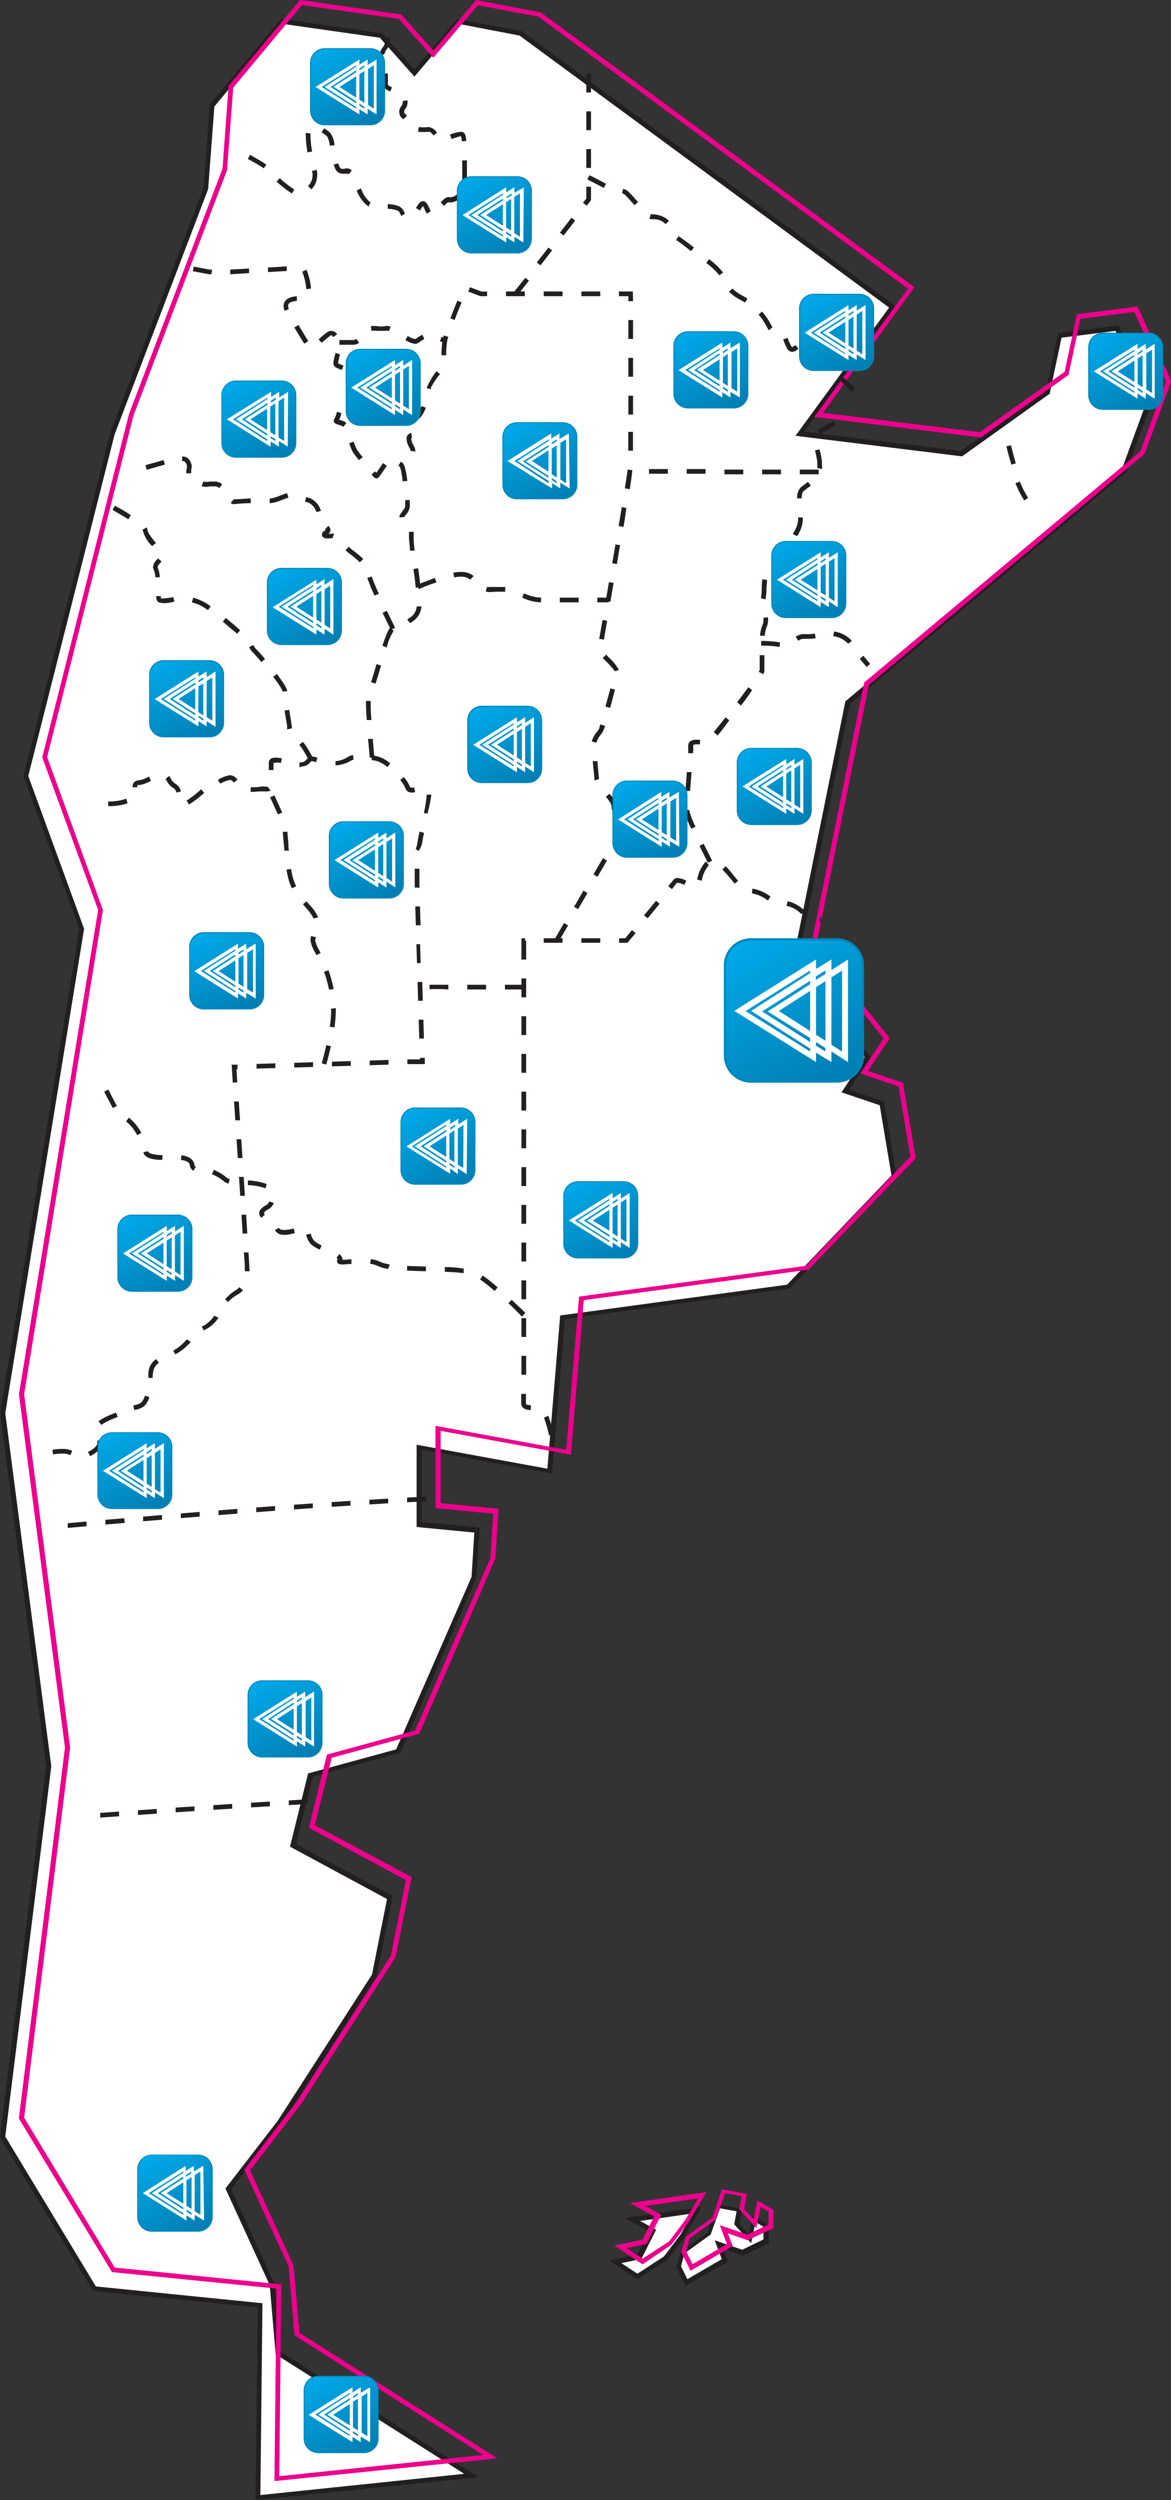 <?xml version="1.0" encoding="UTF-8"?>
<svg xmlns="http://www.w3.org/2000/svg" xmlns:xlink="http://www.w3.org/1999/xlink" id="Capa_1" data-name="Capa 1" viewBox="0 0 124.21 264.97">
  <rect x="0" y="0" width="124.21" height="264.97" fill="#333333" stroke="none"/>
  <defs>
    <style>.cls-1{fill:#fff;}.cls-2{fill:#231f20;}.cls-3{fill:#ec008c;}.cls-4{fill:url(#GradientFill_2);}.cls-5{fill:#0086bb;}.cls-6{fill:url(#GradientFill_2-2);}.cls-7{fill:url(#GradientFill_2-3);}.cls-8{fill:url(#GradientFill_2-4);}.cls-9{fill:url(#GradientFill_2-5);}.cls-10{fill:url(#GradientFill_2-6);}.cls-11{fill:url(#GradientFill_2-7);}.cls-12{fill:url(#GradientFill_2-8);}.cls-13{fill:url(#GradientFill_2-9);}.cls-14{fill:url(#GradientFill_2-10);}.cls-15{fill:url(#GradientFill_2-11);}.cls-16{fill:url(#GradientFill_2-12);}.cls-17{fill:url(#GradientFill_2-13);}.cls-18{fill:url(#GradientFill_2-14);}.cls-19{fill:url(#GradientFill_2-15);}.cls-20{fill:url(#GradientFill_2-16);}.cls-21{fill:url(#GradientFill_2-17);}.cls-22{fill:url(#GradientFill_2-18);}.cls-23{fill:url(#GradientFill_2-19);}.cls-24{fill:url(#GradientFill_2-20);}.cls-25{fill:url(#GradientFill_2-21);}.cls-26{fill:url(#GradientFill_2-22);}.cls-27{fill:url(#GradientFill_2-23);}.cls-28{fill:url(#GradientFill_2-24);}</style>
    <linearGradient id="GradientFill_2" x1="89.68" y1="116.58" x2="78.75" y2="97.64" gradientUnits="userSpaceOnUse">
      <stop offset="0" stop-color="#0079ad"></stop>
      <stop offset="1" stop-color="#00aeef"></stop>
    </linearGradient>
    <linearGradient id="GradientFill_2-2" x1="85.07" y1="88.42" x2="79.22" y2="78.29" xlink:href="#GradientFill_2"></linearGradient>
    <linearGradient id="GradientFill_2-3" x1="71.86" y1="91.88" x2="66.01" y2="81.76" xlink:href="#GradientFill_2"></linearGradient>
    <linearGradient id="GradientFill_2-4" x1="88.71" y1="66.49" x2="82.87" y2="56.36" xlink:href="#GradientFill_2"></linearGradient>
    <linearGradient id="GradientFill_2-5" x1="91.67" y1="40.3" x2="85.82" y2="30.17" xlink:href="#GradientFill_2"></linearGradient>
    <linearGradient id="GradientFill_2-6" x1="39.79" y1="14.26" x2="33.94" y2="4.13" xlink:href="#GradientFill_2"></linearGradient>
    <linearGradient id="GradientFill_2-7" x1="55.36" y1="27.83" x2="49.52" y2="17.71" xlink:href="#GradientFill_2"></linearGradient>
    <linearGradient id="GradientFill_2-8" x1="60.19" y1="53.9" x2="54.34" y2="43.77" xlink:href="#GradientFill_2"></linearGradient>
    <linearGradient id="GradientFill_2-9" x1="43.57" y1="46.12" x2="37.72" y2="35.99" xlink:href="#GradientFill_2"></linearGradient>
    <linearGradient id="GradientFill_2-10" x1="30.38" y1="49.49" x2="24.53" y2="39.36" xlink:href="#GradientFill_2"></linearGradient>
    <linearGradient id="GradientFill_2-11" x1="35.22" y1="69.35" x2="29.37" y2="59.22" xlink:href="#GradientFill_2"></linearGradient>
    <linearGradient id="GradientFill_2-12" x1="22.72" y1="79.13" x2="16.87" y2="69" xlink:href="#GradientFill_2"></linearGradient>
    <linearGradient id="GradientFill_2-13" x1="56.5" y1="83.98" x2="50.65" y2="73.85" xlink:href="#GradientFill_2"></linearGradient>
    <linearGradient id="GradientFill_2-14" x1="41.78" y1="96.2" x2="35.94" y2="86.07" xlink:href="#GradientFill_2"></linearGradient>
    <linearGradient id="GradientFill_2-15" x1="26.97" y1="107.97" x2="21.12" y2="97.84" xlink:href="#GradientFill_2"></linearGradient>
    <linearGradient id="GradientFill_2-16" x1="66.65" y1="134.35" x2="60.8" y2="124.22" xlink:href="#GradientFill_2"></linearGradient>
    <linearGradient id="GradientFill_2-17" x1="49.38" y1="126.54" x2="43.53" y2="116.41" xlink:href="#GradientFill_2"></linearGradient>
    <linearGradient id="GradientFill_2-18" x1="19.35" y1="137.89" x2="13.51" y2="127.76" xlink:href="#GradientFill_2"></linearGradient>
    <linearGradient id="GradientFill_2-19" x1="17.23" y1="160.92" x2="11.38" y2="150.79" xlink:href="#GradientFill_2"></linearGradient>
    <linearGradient id="GradientFill_2-20" x1="33.16" y1="187.24" x2="27.31" y2="177.12" xlink:href="#GradientFill_2"></linearGradient>
    <linearGradient id="GradientFill_2-21" x1="21.45" y1="237.51" x2="15.6" y2="227.38" xlink:href="#GradientFill_2"></linearGradient>
    <linearGradient id="GradientFill_2-22" x1="39.11" y1="260.97" x2="33.26" y2="250.85" xlink:href="#GradientFill_2"></linearGradient>
    <linearGradient id="GradientFill_2-23" x1="78.33" y1="44.26" x2="72.48" y2="34.13" xlink:href="#GradientFill_2"></linearGradient>
    <linearGradient id="GradientFill_2-24" x1="122.33" y1="44.4" x2="116.48" y2="34.27" xlink:href="#GradientFill_2"></linearGradient>
  </defs>
  <polygon class="cls-1" points="55.21 3.53 94.66 32.53 84.83 45.98 102 48.1 111.11 41.59 112.4 35.57 118.47 34.8 121.94 42.43 119.17 49.98 89.93 74.47 84.28 102.38 92.05 112.05 89.67 115.64 93.55 116.96 94.85 124.67 83.62 136.33 59.68 139.57 58.31 155.89 44.46 153.36 44.45 161.54 50.58 162.13 50.27 167.11 42.25 185.55 32.94 188.1 31.1 195.52 41.38 201.07 39.75 209.34 29.7 224.89 24.24 231.96 28.89 242.09 29.52 249.34 49.98 262.34 27.37 264.69 27.59 244.34 10.02 242.57 0.26 226.47 5.14 187.22 0.26 149.78 8.67 98.44 2.74 82.29 11.93 45.99 21.85 19.95 22.49 11.19 29.93 2.27 40.42 3.76 43.96 7.74 48.59 2.27 55.21 3.53"></polygon>
  <path class="cls-2" d="M76.55,301.52l.22-20.4-17.46-1.75-.06-.11-9.81-16.17,4.89-39.31-4.88-37.45v0L57.85,135l-5.93-16.17,9.2-36.38,9.92-26,.65-8.81,7.58-9.09L90,40.09l3.4,3.82,4.55-5.35,6.86,1.32L144.44,69l-9.71,13.31,16.64,2.05,9-6.4,1.3-6.1,6.43-.82,3.59,7.9-2.83,7.71L139.6,111.16,134,138.87l7.81,9.72-2.31,3.47,3.72,1.26,1.35,8-11.38,11.81-23.83,3.23L108,192.74l-13.82-2.53v7.66l6.15.59-.35,5.3-8.07,18.56-9.28,2.54L80.83,232,91.1,237.5,89.4,246,79.35,261.59l-5.38,7,4.61,10.08.62,7.13,21,13.31ZM59.61,278.89l17.67,1.78L77.06,301l21.62-2.25-20-12.67-.63-7.33-4.7-10.24,5.55-7.18,10-15.5,1.59-8-10.29-5.55,1.92-7.76,9.34-2.55,8-18.29.29-4.69-6.12-.59v-8.72l13.87,2.54,1.36-16.24,24.06-3.26L144,161.14l-1.25-7.44-4.05-1.37,2.46-3.71L133.45,139l0-.11,5.66-28,.07-.06L168.4,86.39,171.11,79l-3.35-7.37-5.72.72-1.27,6-.07,0-9.2,6.57h-.09l-17.59-2.17,9.93-13.59-39.2-28.83L98.13,39.1,93.4,44.68l-3.67-4.12L79.47,39.1l-7.29,8.75-.66,8.75-9.92,26-9.16,36.2L58.36,135V135L50,186.34l4.88,37.44v0L50,263Z" transform="translate(-49.44 -36.56)"></path>
  <path class="cls-3" d="M78.55,299.52l.22-20.4-17.46-1.75-.06-.11-9.81-16.17,4.89-39.31-4.88-37.45v0L59.85,133l-5.93-16.17,9.2-36.38,9.92-26,.65-8.81,7.58-9.09L92,38.09l3.4,3.82,4.55-5.35,6.86,1.32L146.44,67l-9.71,13.31,16.64,2.05,9-6.4,1.3-6.1,6.43-.82,3.59,7.9-2.83,7.71L141.6,109.16,136,136.87l7.81,9.72-2.31,3.47,3.72,1.26,1.35,8-11.38,11.81-23.83,3.23L110,190.74l-13.82-2.53v7.66l6.15.59-.35,5.3-8.07,18.56-9.28,2.54L82.83,230,93.1,235.5,91.4,244,81.35,259.59l-5.38,7,4.61,10.08.62,7.13,21,13.31ZM61.61,276.89l17.67,1.78L79.06,299l21.62-2.25-20-12.67-.63-7.33-4.7-10.24,5.55-7.18,10-15.5,1.59-8-10.29-5.55,1.92-7.76,9.34-2.55,8-18.29.29-4.69-6.12-.59v-8.72l13.87,2.54,1.36-16.24,24.06-3.26L146,159.14l-1.25-7.44-4.05-1.37,2.46-3.71L135.45,137l0-.11,5.66-28,.07-.06L170.4,84.39,173.11,77l-3.35-7.37-5.72.72-1.27,6-.07,0-9.2,6.57h-.09l-17.59-2.17,9.93-13.59-39.2-28.83-6.42-1.22L95.4,42.68l-3.67-4.12L81.47,37.1l-7.29,8.75-.66,8.75-9.92,26-9.16,36.2L60.36,133V133L52,184.34l4.88,37.44v0L52,261Z" transform="translate(-49.44 -36.56)"></path>
  <polygon class="cls-1" points="74 234.27 72.35 237.03 70.6 239.34 67.61 241.29 65.28 239.74 67.86 239.21 69.26 236.42 67.13 235.25 74 234.27"></polygon>
  <path class="cls-2" d="M117.05,278.14l-3-2,3-.64,1.24-2.45-2.58-1.42,8.13-1.16L122,273.72l-1.83,2.39Zm-1.7-1.72,1.7,1.12,2.82-1.83,1.72-2.27,1.37-2.29-5.62.8,1.7.93-1.57,3.1Z" transform="translate(-49.44 -36.56)"></path>
  <polygon class="cls-1" points="76.23 233.85 78.44 234.25 78.17 235.76 79.56 237.27 79.98 235.15 81.26 235.92 81.22 237.56 78.74 238.76 76.23 237.88 76.87 239.54 72.81 241.92 71.97 240.22 72.45 238.76 75.23 236.76 76.23 233.85"></polygon>
  <path class="cls-2" d="M122.15,278.83l-1-2,.54-1.63,2.78-2,1.05-3,2.66.48-.3,1.64,1,1.06.4-2,1.7,1,0,1.94-2.71,1.31-2.1-.74.52,1.36Zm-.47-2.07.67,1.36L126,276l-.75-2,2.92,1,2.25-1.09,0-1.34-.84-.51-.46,2.25-1.8-2,.25-1.38-1.75-.32-1,2.78-2.78,2Z" transform="translate(-49.44 -36.56)"></path>
  <path class="cls-3" d="M117.59,276.55l-3-2,3-.63,1.24-2.46-2.58-1.41,8.13-1.17-1.91,3.21-1.83,2.4Zm-1.69-1.72,1.69,1.12,2.82-1.83,1.72-2.28,1.37-2.28-5.62.8,1.7.93-1.57,3.1Z" transform="translate(-49.44 -36.56)"></path>
  <path class="cls-3" d="M122.69,277.23l-1-2,.54-1.64,2.78-2,1-3,2.66.48-.3,1.64,1,1.06.4-2,1.7,1,0,1.94L128.74,274l-2.1-.74.52,1.35Zm-.47-2.06.68,1.36,3.64-2.13-.75-2,2.92,1,2.25-1.09,0-1.34-.84-.52-.46,2.26-1.8-2,.25-1.39-1.75-.31-1,2.78-2.78,2Z" transform="translate(-49.44 -36.56)"></path>
  <path class="cls-2" d="M60.07,229.2l0-.5,2-.14,0,.5Zm4-.28,0-.5,2-.14,0,.5Zm4-.28,0-.5,2-.13,0,.5Zm4-.26,0-.5,2-.13,0,.5Zm4-.26,0-.5,2-.12,0,.5Zm4-.24,0-.5,2-.12,0,.5Z" transform="translate(-49.44 -36.56)"></path>
  <path class="cls-2" d="M56.62,198.5l0-.5,2-.18,0,.5Zm4-.36,0-.5,2-.17.05.5Zm4-.35,0-.49,2-.17,0,.5Zm4-.33,0-.5,2-.16,0,.5Zm4-.32,0-.5,2-.16,0,.5Zm4-.31,0-.5,2-.15,0,.5Zm4-.29,0-.5,2-.14,0,.5Zm4-.28,0-.5,2-.13,0,.5Zm4-.25,0-.5,2-.12,0,.5Zm4-.23,0-.5,2-.1,0,.5Z" transform="translate(-49.44 -36.56)"></path>
  <path class="cls-2" d="M107.65,188.69l0-.12a12.76,12.76,0,0,0-.51-1.76l.46-.2a11.79,11.79,0,0,1,.53,1.85l0,.12ZM105.73,186c-.39,0-1-.11-1-.71v-1h.5v1c0,.1,0,.16.53.21Zm-.48-3.74h-.5v-2h.5Zm0-4h-.5v-2h.5Zm0-4h-.5v-2h.5Zm0-4h-.5v-2h.5Zm0-4h-.5v-2h.5Zm0-4h-.5v-2h.5Zm0-4h-.5v-2h.5Zm0-4h-.5v-2h.5Zm0-4h-.5v-2h.5Zm0-4h-.5v-2h.5Zm0-4h-.5v-2h.5Zm0-4h-.5V136h.38v.25h.12ZM116,136.48h-.89V136h.65l.71-.86.39.32Zm-2.89,0h-2V136h2Zm-4,0h-2V136h2Zm27.29-2.2,0-.5h.08l.06.25,0,.25Zm-18.26-.39-.39-.32,1.28-1.54.38.32Zm16.31-.43-.13-.14a3.09,3.09,0,0,0-1.46-.76l.13-.48a3.67,3.67,0,0,1,1.71.92l.11.12ZM130.91,132l-.13-.08a4.06,4.06,0,0,0-1.58-.68l.05-.5a4.41,4.41,0,0,1,1.79.75l.13.08Zm-10.2-1.2-.39-.32.54-.65a.55.55,0,0,1,.47-.21,2.36,2.36,0,0,1,.91.28l-.22.45a2.22,2.22,0,0,0-.69-.23c-.07,0-.08,0-.08,0Zm6.66-.59q-.24-.27-.48-.57a10.75,10.75,0,0,0-.83-.92l.35-.36a11.48,11.48,0,0,1,.86,1c.16.19.31.38.47.56Zm-3.51-.3-.48-.14.05-.15a3.6,3.6,0,0,1,.89-1.76l.31.4a3.19,3.19,0,0,0-.72,1.5Z" transform="translate(-49.44 -36.56)"></path>
  <path class="cls-2" d="M104.82,176.11l-1-1-.45-.43.34-.36.45.43c.33.3.66.62,1,.94Zm-2.92-2.72a15.11,15.11,0,0,0-1.54-1.23l.28-.41a15.49,15.49,0,0,1,1.59,1.26Zm-3.28-1.89c-.49-.07-1.12-.11-2-.15v-.5c.88,0,1.52.09,2,.16Zm-4-.2-2-.07,0-.5,2,.07Zm-4-.25a4,4,0,0,1-1.1-.31,2.84,2.84,0,0,0-.82-.24l.08-.49a3.07,3.07,0,0,1,1,.29,3.53,3.53,0,0,0,1,.26Zm-4.86-.47q-.57,0-.57-.36a.41.41,0,0,1,.07-.23l-.13-.11.3-.4a.72.72,0,0,1,.33.52.22.22,0,0,1,0,.08h0c.17,0,.42,0,.7-.05l.26,0,0,.5-.27,0C86.2,170.55,85.94,170.58,85.76,170.58ZM83.37,169a3,3,0,0,1-1-.62,2.29,2.29,0,0,1-.45-.95l.48-.13a1.7,1.7,0,0,0,.35.75,2.84,2.84,0,0,0,.8.5Zm-3.77-1.58a1,1,0,0,1-1-.48l.43-.26c0,.08.12.24.56.24a4.19,4.19,0,0,0,1-.16l.13.48A4.31,4.31,0,0,1,79.6,167.45Zm-2.44-1.79a.76.76,0,0,1-.23-.5.62.62,0,0,1,.11-.33,1.7,1.7,0,0,1,.53-.46.81.81,0,0,0,.44-.45l.47.18a1.32,1.32,0,0,1-.65.7,1.15,1.15,0,0,0-.38.31c0,.07,0,.12.08.22Zm.44-3.12a5.77,5.77,0,0,0-1.87-.34l0-.5a6.5,6.5,0,0,1,2,.38ZM73.69,162a1.08,1.08,0,0,1-.47-.21,4.5,4.5,0,0,0-1.29-.77l.18-.47a5.14,5.14,0,0,1,1.43.86.73.73,0,0,0,.27.11Zm-3.75-1.36a.82.82,0,0,1-.37-.58c0-.12-.08-.46-.94-.56l.05-.5c1,.12,1.32.6,1.38,1a.33.33,0,0,0,.15.25Zm-3.29-1.15c-.87,0-1.88-.14-2-.81l.49-.11c0,.12.23.38,1.55.42ZM64,156.88a4.73,4.73,0,0,0-1.18-1.46l.28-.41a4.9,4.9,0,0,1,1.33,1.62ZM61.4,154c-.17-.32-.34-.67-.53-1l-.38-.74.45-.23.37.75.53,1Z" transform="translate(-49.44 -36.56)"></path>
  <path class="cls-2" d="M59,190.89l-.23-.45c.67-.33,1-.65,1-1a.63.63,0,0,0,0-.19l.48-.14a1.26,1.26,0,0,1,.05.33C60.24,190.17,59.52,190.62,59,190.89Zm-2.09-.1a2.36,2.36,0,0,0-.6-.17,6.86,6.86,0,0,0-1.24.09l-.07-.49a5.93,5.93,0,0,1,1.38-.09,3.08,3.08,0,0,1,.72.19Zm3.28-3.2-.3-.4.29-.2a8.75,8.75,0,0,1,1.25-.59l.3-.13.2.46-.32.13a7.31,7.31,0,0,0-1.17.56A2.71,2.71,0,0,0,60.18,187.59ZM63.67,186l-.09-.49a2,2,0,0,0,.85-.31,1.71,1.71,0,0,0,.38-.72l.48.15a2.19,2.19,0,0,1-.53.94A2.26,2.26,0,0,1,63.67,186Zm2-3.4-.49,0v-.37A1.89,1.89,0,0,1,66,180.6l.3.4a1.38,1.38,0,0,0-.63,1.18C65.63,182.31,65.63,182.44,65.62,182.57Zm2.4-2.45-.26-.43a5.15,5.15,0,0,0,1.44-1.21l.42.27A5.5,5.5,0,0,1,68,180.12Zm3-2.54-.23-.44A3.32,3.32,0,0,0,72.17,176l.45.23A3.69,3.69,0,0,1,71,177.58Zm2.63-3-.38-.34a4.73,4.73,0,0,1,1.17-1,1.22,1.22,0,0,0,.34-.29l.38.33a1.77,1.77,0,0,1-.5.41A4.52,4.52,0,0,0,73.6,174.59Zm1.71-3.31c0-.32,0-1-.11-2l.5,0c.06,1,.1,1.69.11,2Zm-.23-4-.13-2,.5,0,.12,2Zm-.26-4-.13-2,.5,0,.13,2Zm-.26-4-.13-2,.5,0,.13,2Zm-.26-4-.13-2,.5,0,.13,2Zm-.27-4-.12-1.9.62,0,0,.5h-.11l.09,1.38Zm2.52-1.48,0-.5,2-.06v.5Zm4-.12v-.5l2-.06v.5Zm4-.12v-.5l2-.06v.5Zm4-.12v-.5l2-.06,0,.5Zm4-.12,0-.5,1.35,0v-.16h.5l0,.66Zm1.26-2.71-.06-2,.5,0,.06,2Zm-.12-4-.06-2h.5l.06,2Zm-.12-4-.06-2H94l.06,2Zm-.12-4-.06-2,.5,0,.06,2Zm-.12-4c0-.86,0-1.43,0-1.58s0-.28,0-.42l.5,0c0,.16,0,.31,0,.46s0,.71,0,1.56Zm.52-3.81-.42-.27a2.47,2.47,0,0,0,.2-.77,9.49,9.49,0,0,1,.2-1l0-.08.48.13,0,.08c-.09.37-.15.69-.19,1A2.82,2.82,0,0,1,93.84,126.76Zm.94-4-.49-.1a13.51,13.51,0,0,0,.3-1.94l.5,0A14.38,14.38,0,0,1,94.78,122.79ZM60.92,122l0-.5h.34a5.55,5.55,0,0,0,1.58-.29l.13.49a6.34,6.34,0,0,1-1.71.3Zm8.56-.16-.24-.43a10.92,10.92,0,0,0,1.38-1.06l.16-.14.32.39-.16.13A10.08,10.08,0,0,1,69.48,121.83Zm23.67-1.28a.67.67,0,0,1-.71-.46,3.54,3.54,0,0,0-.55-.87l.39-.31a3.76,3.76,0,0,1,.63,1s0,.12.24.12l.23,0,.09.49Zm-25,0a.69.69,0,0,0-.33-.48,1.77,1.77,0,0,1-.68-.74,2.11,2.11,0,0,0-.14-.22l.38-.32a1.62,1.62,0,0,1,.19.29,1.23,1.23,0,0,0,.5.55,1.2,1.2,0,0,1,.56.81Zm7.88,0V120c.34,0,.71,0,1-.06s.59,0,.79,0l.32.39a.52.52,0,0,1-.32.11c-.19,0-.46,0-.75,0S76.39,120.49,76.05,120.49ZM64,120l-.5,0c0-.46.23-.7.62-.73a2.66,2.66,0,0,0,1-.35l.12-.06.22.45-.12.06a3.11,3.11,0,0,1-1.18.4C64.05,119.74,64,119.74,64,120Zm8.82-.37-.15-.2-.11-.22a3.38,3.38,0,0,1,1.29-.49,1,1,0,0,1,.78.49l-.4.3c-.15-.21-.26-.29-.38-.29A3.41,3.41,0,0,0,72.81,119.61Zm5.13-1.45c0-.24,0-.45,0-.62a.82.82,0,0,1,.08-.44c.15-.26.52-.26.65-.26a4.84,4.84,0,0,1,.65.07l-.08.49a2.15,2.15,0,0,0-.8,0,.81.81,0,0,1,0,.17c0,.16,0,.36,0,.58Zm12.58-.32a3.35,3.35,0,0,0-1.08-.63q-.3-.08-.6-.12l.07-.49a5.34,5.34,0,0,1,.65.13,3.51,3.51,0,0,1,1.27.72Zm-9.14,0h-.19l0-.5A.83.83,0,0,0,82,117a.7.7,0,0,1,.51-.26h.09a3.31,3.31,0,0,1,.51.12l-.14.48h0a3,3,0,0,0-.43-.11c-.06,0-.1,0-.19.12A1.23,1.23,0,0,1,81.38,117.8Zm3.64-.13,0-.5a2.74,2.74,0,0,0,1.24-.4,1.69,1.69,0,0,1,.62-.25l.05.5a1.25,1.25,0,0,0-.43.19A3.29,3.29,0,0,1,85,117.67Z" transform="translate(-49.44 -36.56)"></path>
  <path class="cls-2" d="M84.05,149.39l-.48-.13c.19-.71.35-1.34.48-1.93l.49.11C84.41,148,84.25,148.67,84.05,149.39Zm.87-3.94-.5-.07a11,11,0,0,0,.14-1.69v-.22l.5-.06v.28A13.57,13.57,0,0,1,84.92,145.45Zm-.58-4a13.36,13.36,0,0,0-.53-1.89l.47-.17a13.06,13.06,0,0,1,.55,2ZM83,137.79l-.13-.27a3.59,3.59,0,0,1-.5-1.29,2.72,2.72,0,0,1,.06-.46l.49.1c0,.12,0,.23-.05.35a3.69,3.69,0,0,0,.44,1.07l.14.28Zm-.3-3.88a4.58,4.58,0,0,0-.79-1.11l-.33-.4.38-.31.33.39a4.36,4.36,0,0,1,.9,1.31Zm-2.29-3.2a4.65,4.65,0,0,1-.34-.86,9.29,9.29,0,0,1-.24-1.12l.49-.08a8.47,8.47,0,0,0,.23,1.07,4.27,4.27,0,0,0,.31.77Zm-.81-4c0-.31-.06-.63-.08-.92s-.06-.75-.09-1.07l.5,0c0,.32.06.69.09,1.08s0,.6.07.92Zm-.68-3.83c-.14-.32-.33-.72-.53-1.17l-.3-.65.46-.2.29.64.54,1.18Z" transform="translate(-49.44 -36.56)"></path>
  <path class="cls-2" d="M82.21,117.16a13.44,13.44,0,0,0-.71-1.24,4.88,4.88,0,0,0-.32-.41l.38-.32a3.34,3.34,0,0,1,.35.45,12.38,12.38,0,0,1,.74,1.29Zm-2.31-3.3a.57.57,0,0,1,0-.18c0-.27-.11-.77-.19-1.3l-.09-.51.5-.08.08.51c.09.56.17,1,.2,1.34,0,0,0,.08,0,.12Zm-.49-4s0-.31-1-1.57l.4-.3c1.06,1.41,1.09,1.71,1.1,1.82Zm-2.24-3.13c-.46-.55-.76-.87-.84-.95a1.9,1.9,0,0,1-.46-.63l.44-.23a1.59,1.59,0,0,0,.34.48,12.46,12.46,0,0,1,.9,1Zm-2.58-3c-.42-.37-1-.83-1.51-1.29l.31-.39c.57.46,1.11.93,1.53,1.31Zm-3.09-2.5a5.42,5.42,0,0,0-1.11-.64c-.22-.08-.42-.14-.6-.19l.14-.48c.19,0,.39.12.62.2a5.36,5.36,0,0,1,1.24.7Zm-4.72-.76c-.24,0-.57,0-.69-.27a1,1,0,0,1-.08-.46l.5,0a1,1,0,0,0,0,.24,1.07,1.07,0,0,0,.25,0,5.78,5.78,0,0,0,1.06-.14l.11.49A6.13,6.13,0,0,1,66.78,100.5Zm-.86-2.72a2.29,2.29,0,0,0-.16-.78.62.62,0,0,1-.09-.32,1.3,1.3,0,0,1,.43-.8l.1-.11.38.33-.11.12c-.14.15-.3.33-.3.46a.27.27,0,0,0,0,.08,2.89,2.89,0,0,1,.22,1Zm-.35-3.31a3.55,3.55,0,0,1-1-1.75l.43-.23a.41.41,0,0,1,.07.23c0,.34.67,1.13.92,1.42ZM63.05,91.6c-.5-.32-1.08-.65-1.67-1l.24-.44c.6.31,1.18.65,1.7,1Z" transform="translate(-49.44 -36.56)"></path>
  <path class="cls-2" d="M105,141.43l-2,0v-.5l2,0Zm-10,0v-.5c.65,0,1.32,0,2,0v.5C96.32,141.37,95.65,141.38,95,141.4Zm6,0H99v-.5h2Z" transform="translate(-49.44 -36.56)"></path>
  <path class="cls-2" d="M90.9,103.31l-.88-1.8.45-.22.88,1.8Zm-1.73-3.62a19,19,0,0,1-.77-1.88l.47-.15c.13.38.38,1,.75,1.83Zm-1.56-3.53a10.71,10.71,0,0,0-1.11-.93c-.13-.1-.26-.21-.41-.35l.34-.37c.14.13.25.23.33.29a11.73,11.73,0,0,1,1.21,1Zm-3.42-2.53a.64.64,0,0,1-.48-.14.37.37,0,0,1-.13-.28.5.5,0,0,1,.29-.4s.09-.06.11-.09l-.06-.06.34-.37a.6.6,0,0,1,.23.45.49.49,0,0,1-.21.39,2.06,2.06,0,0,0,.38,0,.5.5,0,0,1,.24,0l-.15.28,0,.17A3.76,3.76,0,0,1,84.19,93.63Zm.56-.23h0l0-.06ZM83,90.84a1.59,1.59,0,0,0-.83-1l-.38-.12.13-.48.43.13a2.06,2.06,0,0,1,1.13,1.34ZM74.24,90a.53.53,0,0,1-.33-.14l.32-.38c.3,0,1.37-.08,1.81-.09v.5a15.46,15.46,0,0,0-1.73.1Zm3.81-.1v-.5a4,4,0,0,0,1.11-.32c.25-.09.51-.19.74-.25l.13.48c-.21.06-.45.15-.69.24A4.2,4.2,0,0,1,78.05,89.9Zm-5.36-1.61a.62.62,0,0,0-.4-.18h0l-.57,0a2.41,2.41,0,0,1-.89,0L71,87.6a1.79,1.79,0,0,0,.69,0l.6,0h0a1.17,1.17,0,0,1,.72.29ZM69.2,86.73a.76.76,0,0,1,0-.15,1.58,1.58,0,0,1,.06-.43,1,1,0,0,0,0-.21c0-.08,0-.22-.26-.49h0a.43.43,0,0,0-.24,0l0-.5a.82.82,0,0,1,.64.21,1.29,1.29,0,0,1,.38.82,1.86,1.86,0,0,1-.05.34.94.94,0,0,0,0,.3v.09ZM65,86.35l-.13-.49,1.05-.29.87-.25.14.48-.88.25Z" transform="translate(-49.44 -36.56)"></path>
  <path class="cls-2" d="M88.66,116.87c-.06-.66-.12-1.34-.18-2l.5,0c.06.65.11,1.33.17,2Zm-.32-4c-.06-.82-.08-1.44-.08-1.9v-.12h.5V111c0,.45,0,1.06.08,1.87Zm.94-3.85-.48-.15c.13-.42.28-.9.43-1.41l.15-.51.48.14-.15.51C89.56,108.12,89.41,108.61,89.28,109Zm1.18-3.83L90,105c.49-1.47.71-1.81.86-1.94l.33.38A5.46,5.46,0,0,0,90.46,105.2Zm2.48-2.58-.3-.39.15-.12a1.55,1.55,0,0,0,.85-1.27l.5,0a2.07,2.07,0,0,1-1,1.64Zm.6-3.74c-.07-.72-.16-1.44-.25-2l.5-.09c.09.54.18,1.27.25,2Zm-.62-3.95c0-.41-.07-.88-.1-1.31l0-.69.5,0,0,.69c0,.43.06.9.1,1.31ZM91.81,91.4v-.06a.6.6,0,0,1,.1-.3l.22-.3c.19-.25.29-.4.29-.56s0-.28,0-.49v-.13l.49,0,0,.12a3.88,3.88,0,0,0,0,.42v.12a1.45,1.45,0,0,1-.39.86l-.2.28Zm.34-3.82C92,86.23,91.84,86,91.81,86l-.11-.06.24-.44.16.09c.16.1.34.34.55,1.94Zm-2.77-.32c-.12,0-.19,0-.53-.4l.36-.34.15.15.32-.46c.13-.19.26-.39.39-.57l.41.29-.39.56C89.63,87.16,89.56,87.26,89.38,87.26Zm-1.86-1.93a8.07,8.07,0,0,1-.69-.92c-.11-.23-.22-.51-.35-.87l.47-.17a7.34,7.34,0,0,0,.33.81,7.89,7.89,0,0,0,.63.83ZM85.87,81.8a1.64,1.64,0,0,0-.51-.22c-.26-.08-.52-.16-.52-.43a.35.35,0,0,1,.09-.23,2.9,2.9,0,0,0,.23-.65l0-.07.48.14,0,.07a4.55,4.55,0,0,1-.22.66l.08,0a1.87,1.87,0,0,1,.68.31ZM86.8,79l-.34-.36a.4.4,0,0,0,.15-.28c0-.13,0-.34,0-.57a8.64,8.64,0,0,0,.07-.9h.5c0,.31,0,.65-.07.94s0,.4,0,.52A.87.87,0,0,1,86.8,79Zm-1.09-3.26-.1,0c-.22-.08-.41-.17-.56-.24a.53.53,0,0,1-.24-.49,3.48,3.48,0,0,1,.19-.89l0-.16.48.14,0,.16a3.63,3.63,0,0,0-.17.75.17.17,0,0,0,0,.07l.47.2.11,0Zm-4-2.75c-.26-.42-.62-1-.94-1.54l-.11-.18L81.1,71l.11.18c.32.54.67,1.12.93,1.53Zm1.85-.09-.32-.38.31-.27a6.65,6.65,0,0,1,.7-.55.75.75,0,0,1,.95.28l-.39.31c-.25-.3-.27-.18-.32-.16s-.36.29-.62.5ZM79.63,69.5a1.42,1.42,0,0,1-.11-.51.91.91,0,0,1,.53-.82,2.32,2.32,0,0,1,.88-.21l0,.5a1.75,1.75,0,0,0-.68.15A.4.4,0,0,0,80,69a.88.88,0,0,0,.08.33Zm2.3-2.29a6.54,6.54,0,0,0-.43-1.85l.45-.22a6.88,6.88,0,0,1,.48,2Zm-8.07-1.58,0-.5,2-.11,0,.49Zm-2,0-.22,0c-.39-.07-1-.18-1.75-.33l.1-.49c.73.15,1.35.26,1.74.33l.22,0Zm6-.23,0-.5c.73,0,1.42-.09,2-.11l0,.49Z" transform="translate(-49.44 -36.56)"></path>
  <path class="cls-2" d="M108.7,136.36l-.43-.26,1-1.72.43.26Zm2.06-3.44-.43-.25,1-1.72.43.26Zm2.06-3.43-.43-.26,1-1.72.43.26Zm2.19-3.24-.33-.37,0,0c.2-.19.46-.42.47-.53a4,4,0,0,1,.1-.41,2.4,2.4,0,0,0,.12-.58l.5,0a3,3,0,0,1-.14.7,2.61,2.61,0,0,0-.08.33c0,.3-.3.54-.64.84Zm-.52-3.53a1.56,1.56,0,0,1-.18-.71c0-.28-.44-.82-.61-1l.39-.32a2.5,2.5,0,0,1,.72,1.34,1,1,0,0,0,.13.49Zm-2-3.45a.44.44,0,0,1,0-.1c0-.33-.1-1-.18-1.94l.5,0c.08,1,.13,1.59.17,1.91Zm.2-4-.49-.12a2.73,2.73,0,0,1,.54-1,1.69,1.69,0,0,0,.28-.43s0-.19.1-.38l.48.14c0,.18-.08.31-.1.36a1.8,1.8,0,0,1-.36.61A2.47,2.47,0,0,0,112.7,115.28Zm1.45-3.69-.48-.13c.17-.64.36-1.32.53-1.93l.48.13C114.51,110.27,114.33,111,114.15,111.59Zm.51-3.88a7.83,7.83,0,0,0-1-1.12l-.28-.29.37-.35.27.29a4.93,4.93,0,0,1,1.08,1.34Zm-1.15-3.35-.5-.08.35-2,.49.08Zm.68-4-.49-.09.34-2,.5.08Zm.69-4-.49-.09.34-2,.49.08Zm.68-3.95-.49-.09c.11-.68.23-1.35.33-2l.49.08Q115.74,91.48,115.56,92.51Zm.66-4-.49-.08c.13-.83.23-1.51.3-2l.49.07C116.46,87,116.35,87.71,116.22,88.55Zm-22.73-4L93,84.36a1.07,1.07,0,0,0-.16-.39,2,2,0,0,1-.27-.86.59.59,0,0,1,.49-.66l.08.49s-.07,0-.07.17a1.59,1.59,0,0,0,.22.63,1.39,1.39,0,0,1,.21.61A.59.59,0,0,1,93.49,84.58Zm23.1-.07h-.5v-2h.5ZM93.37,81.43,93,81.08l.31-.29c.15-.14.3-.28.44-.43a2.7,2.7,0,0,0,.39-.76l.46.17a3.08,3.08,0,0,1-.48.93c-.15.16-.32.31-.48.46A3.63,3.63,0,0,0,93.37,81.43Zm23.22-.93h-.5v-2h.5ZM95.21,77.82l-.49-.11a.64.64,0,0,1,0-.09,8.51,8.51,0,0,1,1-1.71l.4.29a8.48,8.48,0,0,0-1,1.5A1,1,0,0,1,95.21,77.82Zm21.38-1.33h-.5v-2h.5ZM96.77,74.21l-.5,0V74a10.15,10.15,0,0,1,.11-1.38c0-.1.07-.28.14-.51l.48.16a2.37,2.37,0,0,0-.13.45,10.28,10.28,0,0,0-.1,1.29Zm19.82-1.73h-.5v-2h.5Zm-18.91-2-.47-.18c.25-.64.51-1.31.74-1.87l.46.18C98.19,69.13,97.92,69.79,97.68,70.43Zm18.91-2h-.5v-.53h-1v-.5h1.48Zm-3.48-.53h-2v-.5h2Zm-4,0h-2v-.5h2Zm-4,0h-2v-.5h2Zm-4,0h-.71l-1.29-.48.17-.47,1.25.46h.58Z" transform="translate(-49.44 -36.56)"></path>
  <path class="cls-2" d="M87,73.1l-.56,0-1,0v-.5l1,0,.52,0a.57.57,0,0,0,.28-.13l.29.41A1.05,1.05,0,0,1,87,73.1ZM93.44,73a2.39,2.39,0,0,1-1-.4l.25-.44a2.07,2.07,0,0,0,.8.34l.12-.07a3.77,3.77,0,0,1,.63-.39l.21.45a2.85,2.85,0,0,0-.55.35l-.11.07A.49.49,0,0,1,93.44,73Zm3.1-.11-.44-.17.19-.47.44.18ZM90,71.62a5.46,5.46,0,0,1-.56,0,3.21,3.21,0,0,0-.6,0l-.06-.49a2.88,2.88,0,0,1,.71,0,2.33,2.33,0,0,0,.8,0,.77.77,0,0,1,.59.07l-.19.46a.54.54,0,0,0-.22-.06A1.5,1.5,0,0,1,90,71.62Z" transform="translate(-49.44 -36.56)"></path>
  <path class="cls-2" d="M104.33,67.85l-.4-.31L105.16,66l.39.31Zm2.45-3.17-.4-.3,1.23-1.58.39.3Zm2.45-3.16-.4-.3,1.23-1.59.39.31Zm2.45-3.16-.4-.31.35-.45V56.35h.5v1.42Zm.45-4h-.5v-2h.5Zm0-4h-.5v-2h.5Zm0-4h-.5v-2h.5Z" transform="translate(-49.44 -36.56)"></path>
  <path class="cls-2" d="M92,59.45l-.07-.16c-.11-.23-.18-.37-.36-.42a3.12,3.12,0,0,0-1-.18l0-.5a3.89,3.89,0,0,1,1.08.19,1.09,1.09,0,0,1,.68.7.83.83,0,0,0,.07.13Zm2.72-.24a2.27,2.27,0,0,1-.23-.44,2.55,2.55,0,0,0-.19-.37,2.59,2.59,0,0,0-.21.3l-.11.18-.42-.28.11-.16c.16-.27.32-.52.61-.56h0c.36,0,.52.35.67.69.06.13.12.26.18.37Zm-6.19-.76a3.51,3.51,0,0,1-1.25-1.72l.46-.2a3.14,3.14,0,0,0,1,1.49Zm8-.08L96.19,58c.36-.4.69-.64,1-.53a1.08,1.08,0,0,0,.73-.32l.33.38A1.43,1.43,0,0,1,97,58S96.88,58,96.56,58.37ZM80.4,57.07a12.38,12.38,0,0,1-1.62-1.26l.34-.37a10,10,0,0,0,1.54,1.2Zm2.07-.44-.36-.35a1.56,1.56,0,0,0,.48-1.07,1,1,0,0,0,0-.29l-.06-.24.49-.12.06.24a1.84,1.84,0,0,1,0,.41A2.08,2.08,0,0,1,82.47,56.63Zm16-1.07v-2h.5v2Zm-12.06-.51c-.09-.09-.14-.09-.17-.09h-.13a1.29,1.29,0,0,1-.71-.08c-.24-.1-.41-.37-.56-.87l.48-.14c.14.47.26.54.28.55a.59.59,0,0,0,.45,0,.76.76,0,0,1,.71.21Zm-9-.65c-.32-.24-1-.62-1.69-1l.25-.43c.75.43,1.39.8,1.73,1.05Zm4.65-1.69a9.74,9.74,0,0,1-.18-1.64,2.89,2.89,0,0,1,0-.43l.5.07a2.06,2.06,0,0,0,0,.36,9.73,9.73,0,0,0,.17,1.55ZM84.42,52a2.55,2.55,0,0,0-.29-1c-.16-.12-.36-.28-.58-.42l.28-.42a7.49,7.49,0,0,1,.61.45,2.42,2.42,0,0,1,.48,1.34Zm14-.46a2.13,2.13,0,0,0-.08-.55,8.23,8.23,0,0,0-1,.31l-.17-.47a3.86,3.86,0,0,1,1.14-.3.48.48,0,0,1,.43.2,1.89,1.89,0,0,1,.15.77Zm-3-.62c-.2-.27-.36-.4-.48-.4a5,5,0,0,1-1.16,0l.07-.49a5,5,0,0,0,1,0h.07a1.2,1.2,0,0,1,.87.6ZM92.22,49.2A.92.92,0,0,1,92,47.83a.79.79,0,0,0,.16-.45.45.45,0,0,0,0-.11l.49-.08a1.14,1.14,0,0,1-.21.9.63.63,0,0,0-.13.33c0,.12.16.28.31.42Zm-1.38-2.94c-.25-.1-.76-.3-.76-.82,0-.28,0-.68,0-1.09l.5,0c0,.42,0,.83,0,1.11,0,.11.07.21.44.35Zm-1.13-3.88v0a1.51,1.51,0,0,1,.32-.79,1.13,1.13,0,0,0,.25-.54v-.51h.5V41a1.57,1.57,0,0,1-.33.81,1.19,1.19,0,0,0-.24.52Z" transform="translate(-49.44 -36.56)"></path>
  <path class="cls-2" d="M114,100.4H112.8v-.5H114Zm-3.18,0h-2v-.5h2Zm-4,0a4.83,4.83,0,0,1-2-.51l.21-.45a4.5,4.5,0,0,0,1.82.46Zm-5.37-1.09a1.93,1.93,0,0,1-.49-.06l.13-.48a1.37,1.37,0,0,0,.36,0h.73c.34,0,.61,0,.85,0l0,.5c-.23,0-.49,0-.81,0ZM93.87,99l-.18-.47c.62-.24,1.26-.49,1.88-.71l.16.47C95.12,98.48,94.49,98.72,93.87,99Zm5.45-1a1.47,1.47,0,0,0-.88-.32,3.34,3.34,0,0,0-.82.08l-.1-.49a3.48,3.48,0,0,1,1-.09,2,2,0,0,1,1.16.43Z" transform="translate(-49.44 -36.56)"></path>
  <path class="cls-2" d="M124.53,128c-.28-.55-.59-1.17-.89-1.79l.44-.23c.31.63.62,1.24.9,1.79Zm-1.76-3.61a8.44,8.44,0,0,1-.74-1.93l.5-.07a8.58,8.58,0,0,0,.69,1.79Zm-.13-4-.5,0,.16-2,.5,0Zm.3-4-.5,0c0-.38,0-.66,0-.79,0-.42.3-.64.9-.64l.35,0,0,.49h-.32c-.4,0-.4.09-.4.14S123,116.08,122.94,116.47Zm2.59-1.92-.38-.32,1.25-1.56.39.31C126.32,113.58,125.88,114.13,125.53,114.55Zm2.49-3.16-.4-.31c.42-.55.83-1.1,1.19-1.6l.41.29C128.86,110.27,128.44,110.83,128,111.39Zm2.33-3.31-.43-.24a.84.84,0,0,0,.1-.22,2.73,2.73,0,0,0,0-.32c0-.2,0-.44,0-.72V106h.5v.58c0,.28,0,.53,0,.73s0,.29,0,.38A1.07,1.07,0,0,1,130.35,108.08Zm.21-4.06-.5,0a3.52,3.52,0,0,1,.25-1.12,1.21,1.21,0,0,0,.11-.52,2.28,2.28,0,0,0,0-.26l.49-.06a1.66,1.66,0,0,1,0,.32,1.82,1.82,0,0,1-.16.74A3,3,0,0,0,130.56,104Zm.07-3.86-.48-.12a7,7,0,0,0,.09-1c0-.32,0-.67.07-1l.49.06c0,.3-.05.63-.06.94A6.68,6.68,0,0,1,130.63,100.16Zm1.14-3.47-.33-.37a15.78,15.78,0,0,0,1.37-1.41l.38.32A15.57,15.57,0,0,1,131.77,96.69ZM134,93.38l-.45-.21c0-.1.09-.19.14-.29a2.77,2.77,0,0,0,.41-1.22c0-.08,0-.16,0-.26l.5,0c0,.1,0,.19,0,.28a3.26,3.26,0,0,1-.46,1.45C134.11,93.2,134.06,93.29,134,93.38Zm.45-4H134a1.53,1.53,0,0,1,.36-1.15l.35-.28.43-.32.31.39-.44.34-.32.24C134.6,88.67,134.49,88.85,134.47,89.4Zm2.17-3.12-.49-.1a1.58,1.58,0,0,0,0-.38c0-.1,0-.2,0-.31-.07-.44-.16-.84-.24-1.17l.48-.12a12.12,12.12,0,0,1,.25,1.21,2.77,2.77,0,0,1,0,.39A2.52,2.52,0,0,1,136.64,86.28Zm-.26-3.68-.27-.42c.21-.13.81-.46,1.77-1l.24.44C136.93,82.28,136.51,82.52,136.38,82.6Z" transform="translate(-49.44 -36.56)"></path>
  <path class="cls-2" d="M141.36,107.25c-.25-.3-.5-.59-.72-.87l.38-.32.72.87Zm-9.23-2.12a11.27,11.27,0,0,0-1.95-.14v-.5a12.27,12.27,0,0,1,2,.15Zm7.26-.34-.08-.1a2.71,2.71,0,0,0-1.49-.71l.1-.49a3.11,3.11,0,0,1,1.81.92l.06.09Zm-5.28-.31-.27-.43a1.59,1.59,0,0,1,.72-.28h.5a4.06,4.06,0,0,0,.81-.06l.1.49a5.37,5.37,0,0,1-.91.07h-.5A1.13,1.13,0,0,0,134.11,104.48Z" transform="translate(-49.44 -36.56)"></path>
  <path class="cls-2" d="M139.84,78.07c-.57-.48-1.1-1-1.5-1.34l.34-.36c.4.38.92.85,1.49,1.32Zm-2.91-2.65-.07,0a3.63,3.63,0,0,1-1-.8,5.41,5.41,0,0,0-.44-.5l.35-.35a4.88,4.88,0,0,1,.48.53,3.09,3.09,0,0,0,.9.69l.07,0Zm-3.45-1.56a.7.7,0,0,1-.59-.45,6.07,6.07,0,0,1-.38-.87l.47-.18a6,6,0,0,0,.35.81c.08.15.14.19.15.19s.22-.16.3-.23l.35.36A1,1,0,0,1,133.48,73.86ZM131,71.57a1.41,1.41,0,0,1-.18-.29,7,7,0,0,0-.92-1.38l.38-.32a7.46,7.46,0,0,1,1,1.5.62.62,0,0,0,.1.16Zm-2.53-2.94-.46-.27a4.53,4.53,0,0,1-1.25-.89l.38-.33a4.34,4.34,0,0,0,1.12.79l.47.27Zm-2.73-2.89a6.88,6.88,0,0,0-1.12-1.1l-.26-.21.29-.41.28.22a7.64,7.64,0,0,1,1.21,1.2Zm-3-2.56c-.73-.57-1.27-1-1.59-1.18l.27-.41c.33.22.88.62,1.63,1.2Zm-2.72-2.87a1.34,1.34,0,0,0-.34-.28c-.66-.37-.92-.15-1.36-.28l.14-.48a2.91,2.91,0,0,1,1.46.33,1.86,1.86,0,0,1,.48.39Zm-3.27-2-.2-.22c-.29-.32-.55-.62-.76-.83a.8.8,0,0,0-.37-.21l.12-.48a1.24,1.24,0,0,1,.6.34c.22.21.49.52.78.84l.2.22Zm-3.27-1.83c-.45-.24-1.05-.56-1.74-.9l.23-.45c.68.34,1.3.66,1.75.91Z" transform="translate(-49.44 -36.56)"></path>
  <path class="cls-2" d="M158.08,89.6a10.53,10.53,0,0,1-.93-1.83l.47-.17a10.09,10.09,0,0,0,.88,1.73Zm-1.37-3.8-.08-.28c-.14-.48-.29-1-.44-1.66l.49-.11c.14.6.3,1.16.43,1.64l.08.28Z" transform="translate(-49.44 -36.56)"></path>
  <path class="cls-2" d="M136.28,86.83l-2,0v-.5l2,0Zm-4,0-2,0v-.5l2,0Zm-4,0-2,0v-.5l2,0Zm-4-.06-2,0v-.5l2,0Zm-4,0-2,0v-.5l2,0Z" transform="translate(-49.44 -36.56)"></path>
  <path class="cls-4" d="M79.66,99.58h9.1a2.78,2.78,0,0,1,2.78,2.78v9.52a2.77,2.77,0,0,1-2.77,2.77H79.66a2.77,2.77,0,0,1-2.77-2.77v-9.52A2.77,2.77,0,0,1,79.66,99.58Z"></path>
  <path class="cls-5" d="M138.2,151.31h-9.1a2.88,2.88,0,0,1-2.88-2.88v-9.52A2.88,2.88,0,0,1,129.1,136h9.1a2.89,2.89,0,0,1,2.89,2.88v9.52A2.89,2.89,0,0,1,138.2,151.31Zm-9.1-15.07a2.68,2.68,0,0,0-2.67,2.67v9.52a2.68,2.68,0,0,0,2.67,2.67h9.1a2.68,2.68,0,0,0,2.68-2.67v-9.52a2.68,2.68,0,0,0-2.68-2.67Z" transform="translate(-49.44 -36.56)"></path>
  <path class="cls-1" d="M139.39,138.25l-1.76,1.13v-1.13l-1.63,1v-1l-8.67,5.45,8.67,5.43v-1l1.63,1V148l1.76,1.13Zm-2.4,1.16v.38l-1,.63v-.37Zm-4.94,4.3,3.32-2.13v4.25Zm3.32,2.87V147l-5.09-3.24,5.09-3.26v.38l-4.5,2.88Zm.63-5.4,1-.64v6.33l-1-.64Zm-.63,6.83-6.85-4.29,6.85-4.3v.28l-6.26,4,6.26,4Zm1.62,0-1-.63V147l1,.64Zm1.77,0-1.13-.72v-7.14l1.13-.72Z" transform="translate(-49.44 -36.56)"></path>
  <path class="cls-6" d="M79.71,79.33h4.87a1.49,1.49,0,0,1,1.49,1.49v5.09a1.48,1.48,0,0,1-1.48,1.48H79.71a1.48,1.48,0,0,1-1.48-1.48V80.81A1.48,1.48,0,0,1,79.71,79.33Z"></path>
  <path class="cls-5" d="M134,124h-4.87a1.54,1.54,0,0,1-1.54-1.54v-5.09a1.54,1.54,0,0,1,1.54-1.54H134a1.54,1.54,0,0,1,1.54,1.54v5.09A1.54,1.54,0,0,1,134,124Zm-4.87-8.06a1.43,1.43,0,0,0-1.43,1.43v5.09a1.43,1.43,0,0,0,1.43,1.43H134a1.43,1.43,0,0,0,1.43-1.43v-5.09a1.43,1.43,0,0,0-1.43-1.43Z" transform="translate(-49.44 -36.56)"></path>
  <path class="cls-1" d="M134.65,117l-.94.6V117l-.87.56V117l-4.64,2.91,4.64,2.91v-.56l.87.56v-.6l.94.6Zm-1.28.62v.2l-.53.34V118Zm-2.64,2.3,1.77-1.14v2.27Zm1.77,1.53v.2l-2.72-1.73,2.72-1.74v.2l-2.4,1.54Zm.34-2.89.53-.34v3.39l-.53-.34Zm-.34,3.66-3.66-2.3,3.66-2.3v.15l-3.35,2.15,3.35,2.14Zm.87,0-.53-.34v-.2l.53.34Zm.95,0-.61-.39V118l.61-.39Z" transform="translate(-49.44 -36.56)"></path>
  <path class="cls-7" d="M66.5,82.79h4.87a1.49,1.49,0,0,1,1.49,1.49v5.09a1.48,1.48,0,0,1-1.48,1.48H66.5A1.48,1.48,0,0,1,65,89.37V84.27A1.48,1.48,0,0,1,66.5,82.79Z"></path>
  <path class="cls-5" d="M120.81,127.47h-4.87a1.55,1.55,0,0,1-1.54-1.54v-5.1a1.54,1.54,0,0,1,1.54-1.54h4.87a1.55,1.55,0,0,1,1.55,1.54v5.1A1.56,1.56,0,0,1,120.81,127.47Zm-4.87-8.07a1.43,1.43,0,0,0-1.43,1.43v5.1a1.43,1.43,0,0,0,1.43,1.42h4.87a1.43,1.43,0,0,0,1.43-1.42v-5.1a1.43,1.43,0,0,0-1.43-1.43Z" transform="translate(-49.44 -36.56)"></path>
  <path class="cls-1" d="M121.45,120.48l-1,.6v-.6l-.87.56v-.55L115,123.41l4.63,2.9v-.56l.87.56v-.6l1,.6Zm-1.29.62v.2l-.53.34v-.2Zm-2.64,2.3,1.77-1.14v2.27Zm1.77,1.54v.19l-2.71-1.73,2.71-1.74v.2l-2.4,1.54Zm.34-2.89.53-.35v3.39l-.53-.34Zm-.34,3.65-3.66-2.3,3.66-2.3v.15L116,123.4l3.34,2.14Zm.87,0-.53-.34v-.2l.53.34Zm1,0-.61-.39v-3.81l.61-.39Z" transform="translate(-49.44 -36.56)"></path>
  <path class="cls-8" d="M83.35,57.4h4.87a1.49,1.49,0,0,1,1.49,1.49V64a1.48,1.48,0,0,1-1.48,1.48H83.36A1.48,1.48,0,0,1,81.87,64V58.88A1.48,1.48,0,0,1,83.35,57.4Z"></path>
  <path class="cls-5" d="M137.66,102.07h-4.87a1.54,1.54,0,0,1-1.54-1.54V95.44a1.54,1.54,0,0,1,1.54-1.54h4.87a1.54,1.54,0,0,1,1.55,1.54v5.09A1.54,1.54,0,0,1,137.66,102.07ZM132.79,94a1.43,1.43,0,0,0-1.42,1.43v5.09a1.43,1.43,0,0,0,1.42,1.43h4.87a1.43,1.43,0,0,0,1.43-1.43V95.44A1.43,1.43,0,0,0,137.66,94Z" transform="translate(-49.44 -36.56)"></path>
  <path class="cls-1" d="M138.3,95.09l-.94.6v-.6l-.87.55v-.55L131.85,98l4.64,2.91v-.56l.87.56v-.61l.94.61Zm-1.28.62v.2l-.53.34v-.2ZM134.37,98l1.78-1.14v2.27Zm1.78,1.53v.2L133.43,98l2.72-1.75v.21L133.74,98Zm.34-2.89.53-.34v3.38l-.53-.33Zm-.34,3.65L132.48,98l3.67-2.3v.15L132.8,98l3.35,2.13Zm.87,0-.53-.34v-.2l.53.34Zm.94,0-.6-.39V96.09l.6-.38Z" transform="translate(-49.44 -36.56)"></path>
  <path class="cls-9" d="M86.31,31.2h4.87a1.48,1.48,0,0,1,1.48,1.48v5.09a1.49,1.49,0,0,1-1.49,1.49H86.3a1.48,1.48,0,0,1-1.48-1.48V32.68A1.48,1.48,0,0,1,86.31,31.2Z"></path>
  <path class="cls-5" d="M140.62,75.88h-4.88a1.54,1.54,0,0,1-1.54-1.54v-5.1a1.54,1.54,0,0,1,1.54-1.54h4.88a1.54,1.54,0,0,1,1.54,1.54v5.1A1.54,1.54,0,0,1,140.62,75.88Zm-4.88-8.07a1.43,1.43,0,0,0-1.42,1.43v5.1a1.43,1.43,0,0,0,1.42,1.42h4.88A1.42,1.42,0,0,0,142,74.34v-5.1a1.43,1.43,0,0,0-1.42-1.43Z" transform="translate(-49.44 -36.56)"></path>
  <path class="cls-1" d="M141.25,68.89l-.94.6v-.6l-.87.56V68.9l-4.64,2.92,4.64,2.9v-.56l.87.56v-.6l.94.6Zm-1.28.62v.2l-.53.34v-.2Zm-2.65,2.3,1.78-1.14v2.27Zm1.78,1.54v.2l-2.72-1.74,2.72-1.74v.2l-2.41,1.54Zm.34-2.89.53-.35V73.5l-.53-.34Zm-.34,3.65-3.66-2.3,3.66-2.3v.15l-3.35,2.15L139.1,74Zm.87,0-.53-.34v-.2l.53.34Zm.94,0-.6-.39V69.9l.6-.39Z" transform="translate(-49.44 -36.56)"></path>
  <rect class="cls-10" x="32.95" y="5.17" width="7.84" height="8.06" rx="1.49"></rect>
  <path class="cls-5" d="M88.74,49.84H83.87a1.54,1.54,0,0,1-1.54-1.54V43.21a1.54,1.54,0,0,1,1.54-1.54h4.87a1.54,1.54,0,0,1,1.54,1.54V48.3A1.54,1.54,0,0,1,88.74,49.84Zm-4.87-8.06a1.43,1.43,0,0,0-1.43,1.43V48.3a1.43,1.43,0,0,0,1.43,1.43h4.87a1.43,1.43,0,0,0,1.43-1.43V43.21a1.43,1.43,0,0,0-1.43-1.43Z" transform="translate(-49.44 -36.56)"></path>
  <path class="cls-1" d="M89.38,42.86l-.95.6v-.6l-.87.55v-.55l-4.64,2.92,4.64,2.91v-.56l.87.56v-.61l.95.61Zm-1.29.62v.2l-.53.34v-.2Zm-2.64,2.3,1.77-1.14v2.27Zm1.77,1.53v.2L84.5,45.78,87.22,44v.21l-2.4,1.54Zm.34-2.89.53-.34v3.38l-.53-.33Zm-.34,3.66-3.66-2.3,3.66-2.3v.15l-3.34,2.15,3.34,2.13Zm.87,0-.53-.34v-.2l.53.34Zm1,0-.61-.39V43.86l.61-.38Z" transform="translate(-49.44 -36.56)"></path>
  <path class="cls-11" d="M50,18.74h4.87a1.49,1.49,0,0,1,1.49,1.49v5.09a1.48,1.48,0,0,1-1.48,1.48H50a1.48,1.48,0,0,1-1.48-1.48V20.22A1.48,1.48,0,0,1,50,18.74Z"></path>
  <path class="cls-5" d="M104.32,63.42H99.44a1.54,1.54,0,0,1-1.54-1.54v-5.1a1.54,1.54,0,0,1,1.54-1.54h4.88a1.54,1.54,0,0,1,1.54,1.54v5.1A1.54,1.54,0,0,1,104.32,63.42Zm-4.88-8.07A1.43,1.43,0,0,0,98,56.78v5.1a1.43,1.43,0,0,0,1.42,1.42h4.88a1.43,1.43,0,0,0,1.42-1.42v-5.1a1.43,1.43,0,0,0-1.42-1.43Z" transform="translate(-49.44 -36.56)"></path>
  <path class="cls-1" d="M105,56.43,104,57v-.6l-.87.56v-.55L98.5,59.36l4.64,2.9V61.7l.87.56v-.6l.94.6Zm-1.28.62v.2l-.53.34v-.2ZM101,59.35l1.78-1.14v2.27Zm1.78,1.54v.2l-2.72-1.74,2.72-1.74v.2l-2.41,1.54Zm.34-2.89.53-.35V61l-.53-.34Zm-.34,3.65-3.67-2.3,3.67-2.3v.16l-3.35,2.14,3.35,2.14Zm.87,0-.53-.34v-.2l.53.34Zm.94,0-.6-.39V57.44l.6-.39Z" transform="translate(-49.44 -36.56)"></path>
  <path class="cls-12" d="M54.83,44.81H59.7a1.49,1.49,0,0,1,1.49,1.49v5.09a1.48,1.48,0,0,1-1.48,1.48H54.83a1.48,1.48,0,0,1-1.48-1.48V46.29A1.48,1.48,0,0,1,54.83,44.81Z"></path>
  <path class="cls-5" d="M109.14,89.48h-4.87a1.54,1.54,0,0,1-1.54-1.54V82.85a1.54,1.54,0,0,1,1.54-1.54h4.87a1.54,1.54,0,0,1,1.54,1.54v5.09A1.54,1.54,0,0,1,109.14,89.48Zm-4.87-8.06a1.43,1.43,0,0,0-1.43,1.43v5.09a1.43,1.43,0,0,0,1.43,1.43h4.87a1.43,1.43,0,0,0,1.43-1.43V82.85a1.43,1.43,0,0,0-1.43-1.43Z" transform="translate(-49.44 -36.56)"></path>
  <path class="cls-1" d="M109.78,82.5l-1,.6v-.6l-.87.55V82.5l-4.64,2.92L108,88.33v-.56l.87.56v-.61l1,.61Zm-1.29.62v.2l-.53.34v-.2Zm-2.64,2.3,1.77-1.14v2.27ZM107.62,87v.2l-2.72-1.73,2.72-1.74v.2l-2.4,1.54Zm.34-2.89.53-.34v3.39l-.53-.34Zm-.34,3.66L104,85.42l3.66-2.3v.15l-3.34,2.15,3.34,2.13Zm.87,0-.53-.34v-.2l.53.34Zm1,0-.61-.39V83.5l.61-.38Z" transform="translate(-49.44 -36.56)"></path>
  <rect class="cls-13" x="36.72" y="37.03" width="7.84" height="8.06" rx="1.48"></rect>
  <path class="cls-5" d="M92.52,81.7H87.64a1.53,1.53,0,0,1-1.53-1.54V75.07a1.53,1.53,0,0,1,1.53-1.54h4.88a1.54,1.54,0,0,1,1.54,1.54v5.09A1.54,1.54,0,0,1,92.52,81.7Zm-4.88-8.06a1.43,1.43,0,0,0-1.42,1.43v5.09a1.43,1.43,0,0,0,1.42,1.43h4.88a1.43,1.43,0,0,0,1.42-1.43V75.07a1.43,1.43,0,0,0-1.42-1.43Z" transform="translate(-49.44 -36.56)"></path>
  <path class="cls-1" d="M93.15,74.71l-.94.61v-.61l-.87.56v-.55L86.7,77.64l4.64,2.91V80l.87.56v-.61l.94.61Zm-1.28.63v.2l-.53.34v-.2Zm-2.65,2.3L91,76.5v2.27ZM91,79.17v.2l-2.72-1.73L91,75.89v.21l-2.41,1.54Zm.34-2.89.53-.34v3.38L91.34,79ZM91,79.94l-3.66-2.3L91,75.34v.15l-3.35,2.15L91,79.77Zm.87,0-.53-.34v-.2l.53.34Zm.94,0-.6-.39V75.72l.6-.38Z" transform="translate(-49.44 -36.56)"></path>
  <path class="cls-14" d="M25,40.39h4.87a1.49,1.49,0,0,1,1.49,1.49V47a1.48,1.48,0,0,1-1.48,1.48H25A1.48,1.48,0,0,1,23.53,47V41.88A1.48,1.48,0,0,1,25,40.39Z"></path>
  <path class="cls-5" d="M79.33,85.07H74.46a1.54,1.54,0,0,1-1.54-1.54V78.44a1.55,1.55,0,0,1,1.54-1.55h4.87a1.55,1.55,0,0,1,1.54,1.55v5.09A1.54,1.54,0,0,1,79.33,85.07ZM74.46,77A1.43,1.43,0,0,0,73,78.44v5.09A1.43,1.43,0,0,0,74.46,85h4.87a1.43,1.43,0,0,0,1.43-1.43V78.44A1.43,1.43,0,0,0,79.33,77Z" transform="translate(-49.44 -36.56)"></path>
  <path class="cls-1" d="M80,78.08l-.94.61v-.61l-.87.56v-.55L73.51,81l4.64,2.91v-.56l.87.55v-.6l.94.6Zm-1.28.62v.2l-.53.35V79ZM76,81l1.77-1.13v2.27Zm1.77,1.54v.2L75.09,81l2.72-1.74v.2L75.41,81Zm.34-2.89.53-.34v3.38l-.53-.34Zm-.34,3.65L74.15,81l3.66-2.3v.15L74.46,81l3.35,2.14Zm.87,0L78.15,83v-.2l.53.33Zm.94,0-.6-.38V79.09l.6-.39Z" transform="translate(-49.44 -36.56)"></path>
  <path class="cls-15" d="M29.86,60.25h4.87a1.49,1.49,0,0,1,1.49,1.49v5.09a1.49,1.49,0,0,1-1.49,1.49H29.85a1.48,1.48,0,0,1-1.48-1.48v-5.1A1.48,1.48,0,0,1,29.86,60.25Z"></path>
  <path class="cls-5" d="M84.17,104.93H79.29a1.54,1.54,0,0,1-1.54-1.54v-5.1a1.54,1.54,0,0,1,1.54-1.54h4.88a1.54,1.54,0,0,1,1.54,1.54v5.1A1.54,1.54,0,0,1,84.17,104.93Zm-4.88-8.06a1.43,1.43,0,0,0-1.42,1.42v5.1a1.43,1.43,0,0,0,1.42,1.42h4.88a1.42,1.42,0,0,0,1.42-1.42v-5.1a1.42,1.42,0,0,0-1.42-1.42Z" transform="translate(-49.44 -36.56)"></path>
  <path class="cls-1" d="M84.8,97.94l-.94.61v-.61L83,98.5V98l-4.64,2.92,4.64,2.9v-.55l.87.55v-.6l.94.6Zm-1.28.62v.2L83,99.1v-.2Zm-2.65,2.3,1.78-1.14V102Zm1.78,1.54v.2l-2.72-1.74,2.72-1.74v.2l-2.41,1.54ZM83,99.51l.53-.34v3.38l-.53-.34Zm-.34,3.65L79,100.87l3.66-2.31v.16l-3.35,2.14L82.65,103Zm.87,0-.53-.34v-.2l.53.34Zm.94,0-.6-.38V99l.6-.39Z" transform="translate(-49.44 -36.56)"></path>
  <path class="cls-16" d="M17.36,70h4.87a1.49,1.49,0,0,1,1.49,1.49v5.09a1.48,1.48,0,0,1-1.48,1.48H17.36a1.48,1.48,0,0,1-1.48-1.48V71.52A1.48,1.48,0,0,1,17.36,70Z"></path>
  <path class="cls-5" d="M71.67,114.71H66.8a1.54,1.54,0,0,1-1.54-1.54v-5.1a1.54,1.54,0,0,1,1.54-1.54h4.87a1.54,1.54,0,0,1,1.54,1.54v5.1A1.54,1.54,0,0,1,71.67,114.71Zm-4.87-8.06a1.43,1.43,0,0,0-1.43,1.42v5.1a1.43,1.43,0,0,0,1.43,1.43h4.87a1.43,1.43,0,0,0,1.43-1.43v-5.1a1.43,1.43,0,0,0-1.43-1.42Z" transform="translate(-49.44 -36.56)"></path>
  <path class="cls-1" d="M72.3,107.72l-.94.61v-.61l-.87.56v-.55l-4.64,2.92,4.64,2.9V113l.87.55V113l.94.6Zm-1.28.62v.21l-.53.33v-.2Zm-2.64,2.3,1.77-1.14v2.28Zm1.77,1.54v.2l-2.72-1.74,2.72-1.74v.2l-2.4,1.54Zm.34-2.89L71,109v3.38l-.53-.34Zm-.34,3.65-3.66-2.29,3.66-2.3v.15l-3.35,2.14,3.35,2.14Zm.87,0-.53-.34v-.19l.53.33Zm.94,0-.6-.38v-3.82l.6-.39Z" transform="translate(-49.44 -36.56)"></path>
  <path class="cls-17" d="M51.14,74.88H56a1.49,1.49,0,0,1,1.49,1.49v5.09A1.48,1.48,0,0,1,56,82.94H51.14a1.48,1.48,0,0,1-1.48-1.48V76.37A1.48,1.48,0,0,1,51.14,74.88Z"></path>
  <path class="cls-5" d="M105.45,119.56h-4.87A1.54,1.54,0,0,1,99,118v-5.1a1.55,1.55,0,0,1,1.54-1.54h4.87a1.55,1.55,0,0,1,1.54,1.54V118A1.54,1.54,0,0,1,105.45,119.56Zm-4.87-8.06a1.43,1.43,0,0,0-1.43,1.42V118a1.43,1.43,0,0,0,1.43,1.43h4.87a1.43,1.43,0,0,0,1.43-1.43v-5.1a1.43,1.43,0,0,0-1.43-1.42Z" transform="translate(-49.44 -36.56)"></path>
  <path class="cls-1" d="M106.08,112.57l-.94.61v-.61l-.87.56v-.55l-4.64,2.92,4.64,2.91v-.56l.87.55v-.6l.94.6Zm-1.28.62v.2l-.53.34v-.2Zm-2.65,2.3,1.78-1.14v2.28Zm1.78,1.54v.2l-2.72-1.74,2.72-1.74v.2l-2.4,1.54Zm.34-2.89.53-.34v3.38l-.53-.34Zm-.34,3.65-3.66-2.29,3.66-2.3v.15l-3.35,2.14,3.35,2.14Zm.87,0-.53-.34v-.19l.53.33Zm.94,0-.6-.38v-3.82l.6-.39Z" transform="translate(-49.44 -36.56)"></path>
  <path class="cls-18" d="M36.42,87.11H41.3a1.49,1.49,0,0,1,1.49,1.49v5.09a1.48,1.48,0,0,1-1.48,1.48H36.42a1.48,1.48,0,0,1-1.48-1.48v-5.1A1.48,1.48,0,0,1,36.42,87.11Z"></path>
  <path class="cls-5" d="M90.74,131.79H85.86a1.55,1.55,0,0,1-1.54-1.55v-5.09a1.54,1.54,0,0,1,1.54-1.54h4.88a1.54,1.54,0,0,1,1.54,1.54v5.09A1.55,1.55,0,0,1,90.74,131.79Zm-4.88-8.07a1.43,1.43,0,0,0-1.42,1.43v5.09a1.43,1.43,0,0,0,1.42,1.43h4.88a1.43,1.43,0,0,0,1.42-1.43v-5.09a1.43,1.43,0,0,0-1.42-1.43Z" transform="translate(-49.44 -36.56)"></path>
  <path class="cls-1" d="M91.37,124.8l-.94.6v-.6l-.87.55v-.55l-4.64,2.92,4.64,2.91v-.56l.87.56V130l.94.6Zm-1.28.62v.2l-.53.34v-.2Zm-2.65,2.3,1.77-1.14v2.27Zm1.77,1.53v.2l-2.71-1.73L89.21,126v.2l-2.4,1.54Zm.35-2.89.53-.34v3.39l-.53-.34ZM89.21,130l-3.66-2.3,3.66-2.3v.15l-3.34,2.15,3.34,2.14Zm.88,0-.53-.34v-.2l.53.34Zm.94,0-.6-.39V125.8l.6-.38Z" transform="translate(-49.44 -36.56)"></path>
  <path class="cls-19" d="M21.61,98.87h4.87A1.49,1.49,0,0,1,28,100.36v5.09a1.48,1.48,0,0,1-1.48,1.48H21.61a1.48,1.48,0,0,1-1.48-1.48v-5.09A1.48,1.48,0,0,1,21.61,98.87Z"></path>
  <path class="cls-5" d="M75.92,143.55H71.05A1.54,1.54,0,0,1,69.51,142v-5.09a1.55,1.55,0,0,1,1.54-1.55h4.87a1.55,1.55,0,0,1,1.54,1.55V142A1.54,1.54,0,0,1,75.92,143.55Zm-4.87-8.06a1.44,1.44,0,0,0-1.43,1.43V142a1.44,1.44,0,0,0,1.43,1.43h4.87A1.43,1.43,0,0,0,77.35,142v-5.09a1.43,1.43,0,0,0-1.43-1.43Z" transform="translate(-49.44 -36.56)"></path>
  <path class="cls-1" d="M76.56,136.56l-1,.61v-.61l-.87.56v-.55l-4.64,2.92,4.64,2.91v-.56l.87.55v-.6l1,.6Zm-1.29.62v.2l-.53.34v-.2Zm-2.64,2.3,1.77-1.13v2.27ZM74.4,141v.2l-2.71-1.74,2.71-1.74v.2L72,139.48Zm.34-2.89.53-.34v3.38l-.53-.34Zm-.34,3.65-3.66-2.29,3.66-2.3v.15l-3.34,2.14,3.34,2.14Zm.87,0-.53-.33v-.2l.53.33Zm1,0-.61-.38v-3.82l.61-.39Z" transform="translate(-49.44 -36.56)"></path>
  <rect class="cls-20" x="59.81" y="125.26" width="7.84" height="8.06" rx="1.48"></rect>
  <path class="cls-5" d="M115.6,169.94h-4.87a1.55,1.55,0,0,1-1.54-1.55V163.3a1.54,1.54,0,0,1,1.54-1.54h4.87a1.54,1.54,0,0,1,1.54,1.54v5.09A1.55,1.55,0,0,1,115.6,169.94Zm-4.87-8.07a1.43,1.43,0,0,0-1.43,1.43v5.09a1.43,1.43,0,0,0,1.43,1.43h4.87a1.43,1.43,0,0,0,1.43-1.43V163.3a1.43,1.43,0,0,0-1.43-1.43Z" transform="translate(-49.44 -36.56)"></path>
  <path class="cls-1" d="M116.23,163l-.94.6V163l-.87.56V163l-4.64,2.91,4.64,2.91v-.56l.87.56v-.6l.94.6Zm-1.28.62v.2l-.53.34v-.2Zm-2.64,2.3,1.77-1.14V167Zm1.77,1.53v.2l-2.72-1.73,2.72-1.74v.2l-2.4,1.54Zm.34-2.89.53-.34v3.39l-.53-.34Zm-.34,3.66-3.66-2.3,3.66-2.3v.15l-3.35,2.15,3.35,2.14Zm.87,0-.53-.34v-.2l.53.34Zm.94,0-.6-.39V164l.6-.39Z" transform="translate(-49.44 -36.56)"></path>
  <path class="cls-21" d="M44,117.44h4.87a1.49,1.49,0,0,1,1.49,1.49V124a1.48,1.48,0,0,1-1.48,1.48H44A1.48,1.48,0,0,1,42.53,124v-5.09A1.48,1.48,0,0,1,44,117.44Z"></path>
  <path class="cls-5" d="M98.33,162.12H93.46a1.54,1.54,0,0,1-1.54-1.54v-5.1a1.54,1.54,0,0,1,1.54-1.54h4.87a1.54,1.54,0,0,1,1.54,1.54v5.1A1.54,1.54,0,0,1,98.33,162.12Zm-4.87-8.07A1.44,1.44,0,0,0,92,155.48v5.1A1.43,1.43,0,0,0,93.46,162h4.87a1.43,1.43,0,0,0,1.43-1.42v-5.1a1.44,1.44,0,0,0-1.43-1.43Z" transform="translate(-49.44 -36.56)"></path>
  <path class="cls-1" d="M99,155.13l-.94.6v-.6l-.87.56v-.55l-4.64,2.92,4.64,2.9v-.56L98,161v-.6l.94.6Zm-1.28.62v.2l-.53.34v-.2ZM95,158.05l1.77-1.14v2.27Zm1.77,1.54v.2l-2.72-1.74,2.72-1.74v.2l-2.4,1.54Zm.34-2.89.53-.34v3.38l-.53-.34Zm-.34,3.65-3.66-2.29,3.66-2.31v.16l-3.35,2.14,3.35,2.14Zm.87,0-.53-.34v-.2l.53.34Zm.94,0L98,160v-3.82l.6-.39Z" transform="translate(-49.44 -36.56)"></path>
  <rect class="cls-22" x="12.51" y="128.79" width="7.84" height="8.06" rx="1.48"></rect>
  <path class="cls-5" d="M68.31,173.47H63.43a1.54,1.54,0,0,1-1.54-1.54v-5.09a1.55,1.55,0,0,1,1.54-1.55h4.88a1.55,1.55,0,0,1,1.54,1.55v5.09A1.54,1.54,0,0,1,68.31,173.47Zm-4.88-8.06A1.43,1.43,0,0,0,62,166.84v5.09a1.43,1.43,0,0,0,1.42,1.43h4.88a1.43,1.43,0,0,0,1.42-1.43v-5.09a1.43,1.43,0,0,0-1.42-1.43Z" transform="translate(-49.44 -36.56)"></path>
  <path class="cls-1" d="M68.94,166.48l-.94.61v-.61l-.87.56v-.55l-4.64,2.92,4.64,2.9v-.55l.87.55v-.6l.94.6Zm-1.28.62v.2l-.53.34v-.2ZM65,169.4l1.78-1.13v2.27Zm1.78,1.54v.2l-2.72-1.74,2.72-1.74v.2l-2.41,1.54Zm.34-2.89.53-.34v3.38l-.53-.34Zm-.34,3.65-3.67-2.29,3.67-2.3v.15l-3.35,2.14,3.35,2.14Zm.87,0-.53-.34v-.19l.53.33Zm.94,0-.6-.38v-3.82l.6-.39Z" transform="translate(-49.44 -36.56)"></path>
  <path class="cls-23" d="M11.87,151.82h4.87a1.49,1.49,0,0,1,1.49,1.49v5.09a1.48,1.48,0,0,1-1.48,1.48H11.87a1.48,1.48,0,0,1-1.48-1.48v-5.09A1.48,1.48,0,0,1,11.87,151.82Z"></path>
  <path class="cls-5" d="M66.18,196.5H61.31A1.54,1.54,0,0,1,59.77,195v-5.09a1.54,1.54,0,0,1,1.54-1.55h4.87a1.54,1.54,0,0,1,1.54,1.55V195A1.54,1.54,0,0,1,66.18,196.5Zm-4.87-8.06a1.43,1.43,0,0,0-1.43,1.43V195a1.42,1.42,0,0,0,1.43,1.42h4.87A1.42,1.42,0,0,0,67.61,195v-5.09a1.43,1.43,0,0,0-1.43-1.43Z" transform="translate(-49.44 -36.56)"></path>
  <path class="cls-1" d="M66.82,189.51l-.95.61v-.61l-.87.56v-.55l-4.64,2.92,4.64,2.9v-.55l.87.55v-.6l.95.6Zm-1.29.62v.2l-.53.34v-.2Zm-2.64,2.3,1.77-1.14v2.27ZM64.66,194v.2l-2.72-1.74,2.72-1.74v.2l-2.4,1.54Zm.34-2.89.53-.34v3.38l-.53-.34Zm-.34,3.65L61,192.44l3.66-2.31v.16l-3.35,2.14,3.35,2.14Zm.87,0-.53-.34v-.2l.53.34Zm.94,0-.6-.38v-3.82l.6-.39Z" transform="translate(-49.44 -36.56)"></path>
  <path class="cls-24" d="M27.8,178.15h4.87a1.49,1.49,0,0,1,1.49,1.49v5.09a1.48,1.48,0,0,1-1.48,1.48H27.8a1.48,1.48,0,0,1-1.48-1.48v-5.09A1.48,1.48,0,0,1,27.8,178.15Z"></path>
  <path class="cls-5" d="M82.11,222.83H77.24a1.55,1.55,0,0,1-1.54-1.54v-5.1a1.54,1.54,0,0,1,1.54-1.54h4.87a1.54,1.54,0,0,1,1.54,1.54v5.1A1.55,1.55,0,0,1,82.11,222.83Zm-4.87-8.07a1.43,1.43,0,0,0-1.43,1.43v5.1a1.43,1.43,0,0,0,1.43,1.42h4.87a1.43,1.43,0,0,0,1.43-1.42v-5.1a1.43,1.43,0,0,0-1.43-1.43Z" transform="translate(-49.44 -36.56)"></path>
  <path class="cls-1" d="M82.75,215.84l-.94.6v-.6l-.88.56v-.55l-4.63,2.92,4.63,2.9v-.56l.88.56v-.6l.94.6Zm-1.29.62v.2l-.53.34v-.2Zm-2.64,2.3,1.77-1.14v2.27Zm1.77,1.54v.19l-2.71-1.73L80.59,217v.2l-2.4,1.54Zm.34-2.9.53-.34v3.39l-.53-.34Zm-.34,3.66-3.66-2.3,3.66-2.3v.15l-3.34,2.15,3.34,2.14Zm.87,0-.53-.34v-.2l.53.34Zm1,0-.6-.39v-3.81l.6-.39Z" transform="translate(-49.44 -36.56)"></path>
  <path class="cls-25" d="M16.09,228.42H21a1.49,1.49,0,0,1,1.49,1.49V235A1.48,1.48,0,0,1,21,236.48H16.09A1.48,1.48,0,0,1,14.61,235V229.9A1.48,1.48,0,0,1,16.09,228.42Z"></path>
  <path class="cls-5" d="M70.4,273.09H65.53A1.54,1.54,0,0,1,64,271.55v-5.09a1.54,1.54,0,0,1,1.54-1.54H70.4A1.55,1.55,0,0,1,72,266.46v5.09A1.55,1.55,0,0,1,70.4,273.09ZM65.53,265a1.42,1.42,0,0,0-1.42,1.43v5.09A1.42,1.42,0,0,0,65.53,273H70.4a1.43,1.43,0,0,0,1.43-1.43v-5.09A1.43,1.43,0,0,0,70.4,265Z" transform="translate(-49.44 -36.56)"></path>
  <path class="cls-1" d="M71,266.11l-1,.6v-.6l-.87.55v-.55L64.59,269l4.63,2.91v-.56l.87.56v-.61l1,.61Zm-1.28.62v.2l-.54.34v-.2ZM67.11,269l1.77-1.14v2.27Zm1.77,1.53v.2L66.17,269l2.71-1.75v.21L66.48,269Zm.34-2.89.54-.34v3.38l-.54-.33Zm-.34,3.66L65.22,269l3.66-2.3v.15L65.54,269l3.34,2.13Zm.88,0-.54-.34v-.2l.54.34Zm.94,0-.61-.39v-3.82l.61-.38Z" transform="translate(-49.44 -36.56)"></path>
  <rect class="cls-26" x="32.27" y="251.88" width="7.84" height="8.06" rx="1.48"></rect>
  <path class="cls-5" d="M88.06,296.56H83.19A1.55,1.55,0,0,1,81.65,295v-5.1a1.54,1.54,0,0,1,1.54-1.54h4.87a1.54,1.54,0,0,1,1.54,1.54V295A1.55,1.55,0,0,1,88.06,296.56Zm-4.87-8.07a1.43,1.43,0,0,0-1.43,1.43V295a1.43,1.43,0,0,0,1.43,1.42h4.87A1.43,1.43,0,0,0,89.49,295v-5.1a1.43,1.43,0,0,0-1.43-1.43Z" transform="translate(-49.44 -36.56)"></path>
  <path class="cls-1" d="M88.7,289.57l-1,.6v-.6l-.87.56v-.55l-4.64,2.92,4.64,2.9v-.56l.87.56v-.6l1,.6Zm-1.29.62v.2l-.53.34v-.2Zm-2.64,2.3,1.77-1.14v2.27ZM86.54,294v.2l-2.72-1.73,2.72-1.74v.2l-2.4,1.54Zm.34-2.89.53-.34v3.39l-.53-.34Zm-.34,3.66-3.66-2.3,3.66-2.3v.15l-3.35,2.15,3.35,2.14Zm.87,0-.53-.34v-.2l.53.34Zm1,0-.61-.39v-3.81l.61-.39Z" transform="translate(-49.44 -36.56)"></path>
  <rect class="cls-27" x="71.49" y="35.17" width="7.84" height="8.06" rx="1.48"></rect>
  <path class="cls-5" d="M127.28,79.85h-4.87a1.55,1.55,0,0,1-1.54-1.55V73.21a1.54,1.54,0,0,1,1.54-1.54h4.87a1.54,1.54,0,0,1,1.54,1.54V78.3A1.55,1.55,0,0,1,127.28,79.85Zm-4.87-8.07A1.43,1.43,0,0,0,121,73.21V78.3a1.43,1.43,0,0,0,1.43,1.43h4.87a1.43,1.43,0,0,0,1.43-1.43V73.21a1.43,1.43,0,0,0-1.43-1.43Z" transform="translate(-49.44 -36.56)"></path>
  <path class="cls-1" d="M127.92,72.86l-1,.6v-.6l-.86.56v-.55l-4.65,2.92,4.65,2.9v-.56l.86.56v-.6l1,.6Zm-1.29.62v.2l-.52.34v-.2ZM124,75.78l1.77-1.14v2.27Zm1.77,1.53v.2l-2.71-1.73L125.76,74v.2l-2.4,1.54Zm.35-2.89.52-.34v3.39l-.52-.34Zm-.35,3.66-3.66-2.3,3.66-2.3v.15l-3.34,2.15,3.34,2.14Zm.87,0-.52-.34v-.2l.52.34Zm1,0-.61-.39V73.87l.61-.39Z" transform="translate(-49.44 -36.56)"></path>
  <rect class="cls-28" x="115.49" y="35.31" width="7.84" height="8.06" rx="1.48"></rect>
  <path class="cls-5" d="M171.28,80h-4.87a1.55,1.55,0,0,1-1.54-1.54v-5.1a1.54,1.54,0,0,1,1.54-1.54h4.87a1.54,1.54,0,0,1,1.54,1.54v5.1A1.55,1.55,0,0,1,171.28,80Zm-4.87-8.07A1.43,1.43,0,0,0,165,73.35v5.1a1.43,1.43,0,0,0,1.43,1.42h4.87a1.43,1.43,0,0,0,1.43-1.42v-5.1a1.43,1.43,0,0,0-1.43-1.43Z" transform="translate(-49.44 -36.56)"></path>
  <path class="cls-1" d="M171.92,73l-.95.6V73l-.87.55V73l-4.64,2.91,4.64,2.91v-.56l.87.56v-.61l.95.61Zm-1.29.62v.2l-.53.34V74ZM168,75.92l1.77-1.14v2.27Zm1.77,1.53v.2L167,75.92l2.72-1.74v.2l-2.4,1.54Zm.34-2.89.53-.34v3.39l-.53-.34Zm-.34,3.66-3.66-2.3,3.66-2.3v.15l-3.34,2.15,3.34,2.14Zm.87,0-.53-.34v-.2l.53.34Zm1,0-.61-.39V74l.61-.38Z" transform="translate(-49.44 -36.56)"></path>
</svg>
